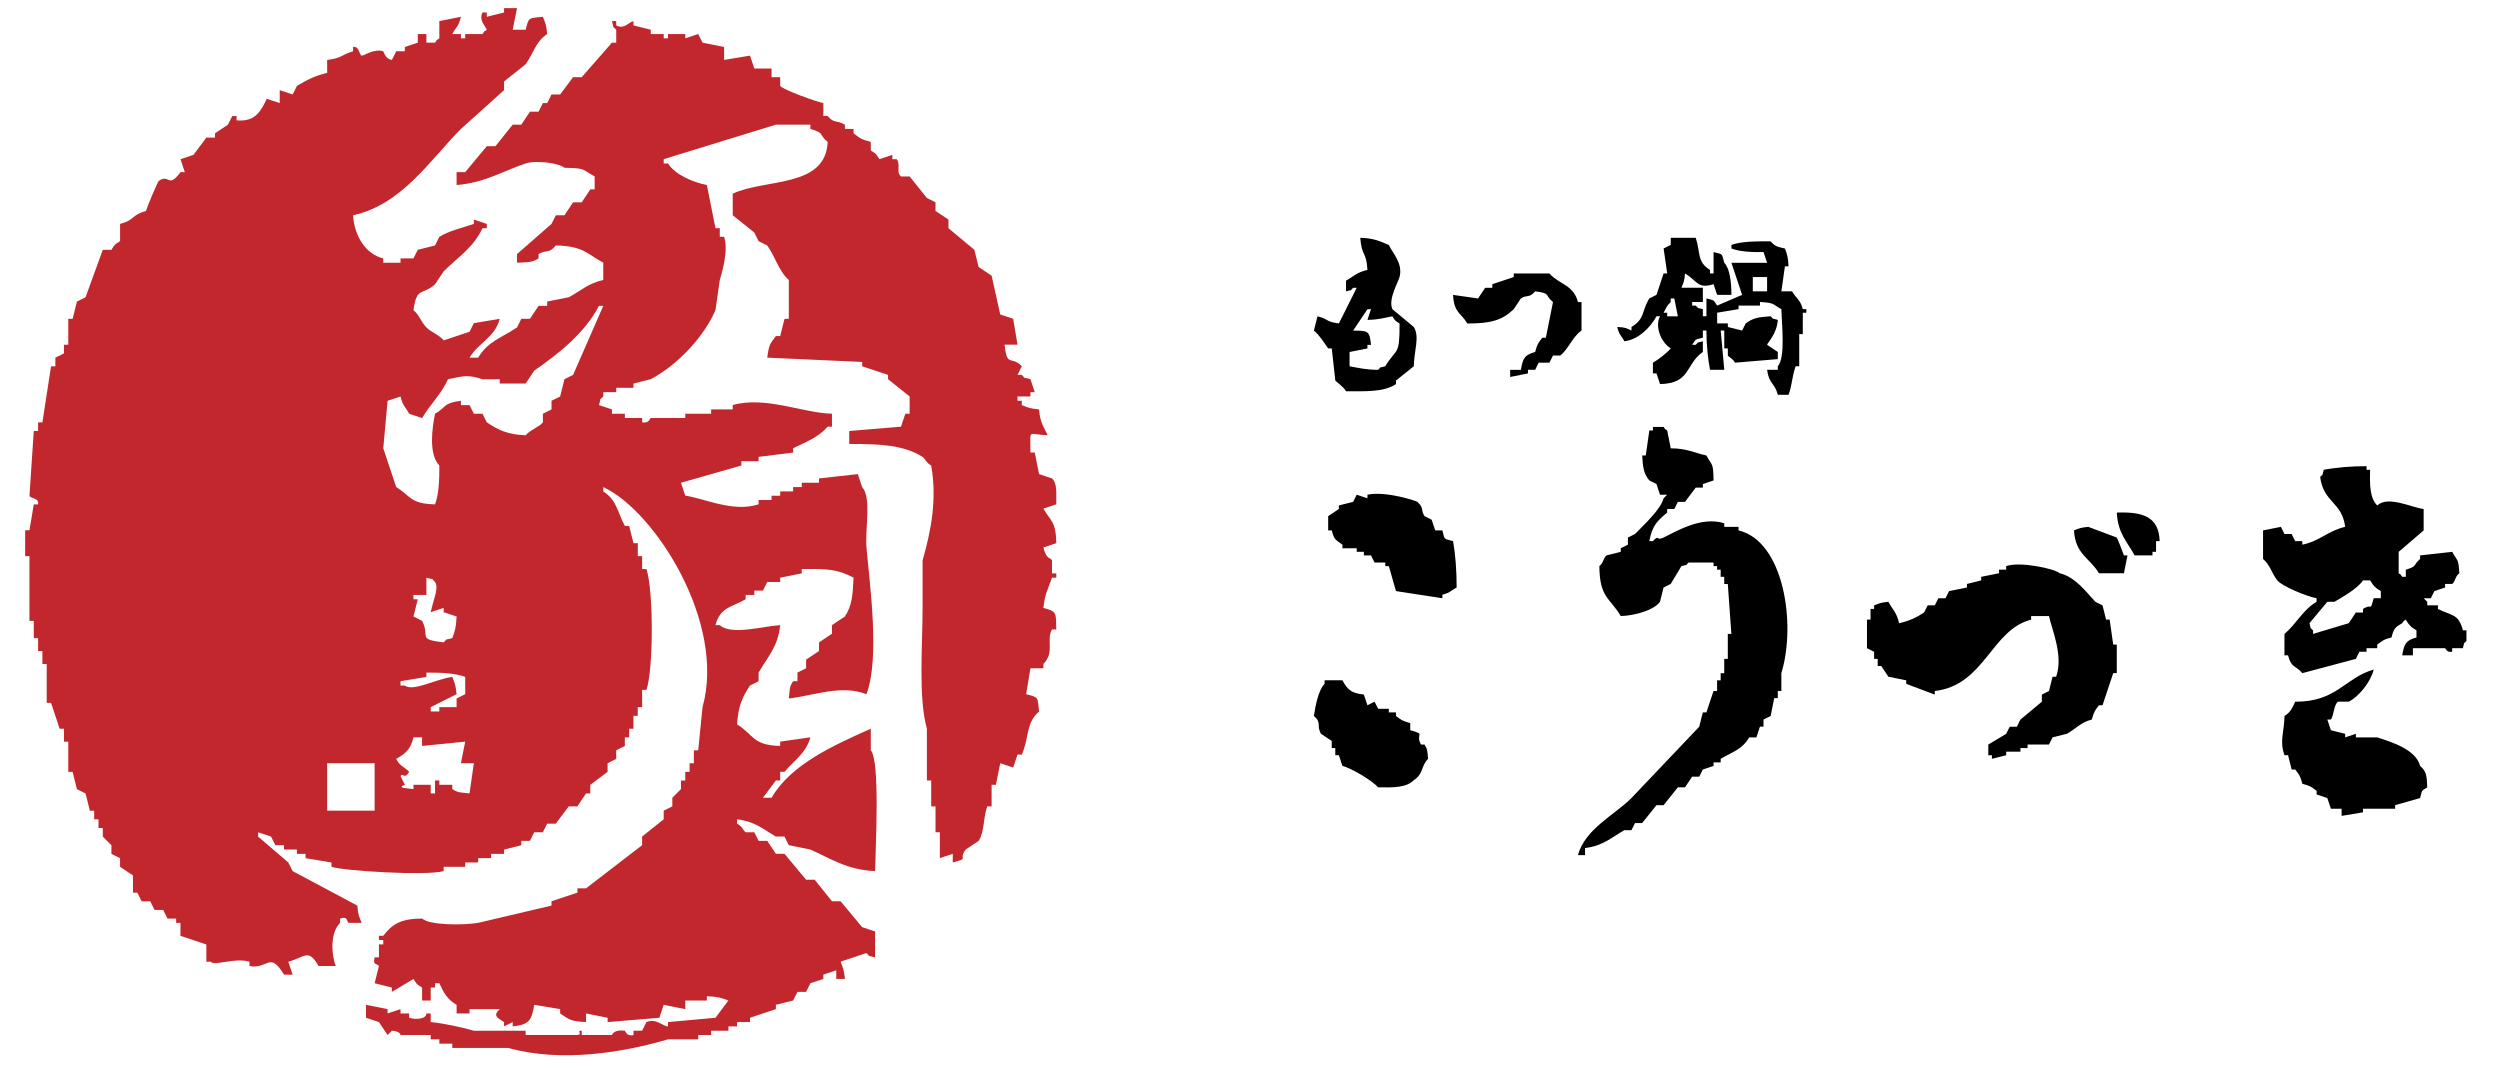 <?xml version="1.0" encoding="utf-8"?>
<!-- Generator: Adobe Illustrator 15.0.2, SVG Export Plug-In  -->
<!DOCTYPE svg PUBLIC "-//W3C//DTD SVG 1.1//EN" "http://www.w3.org/Graphics/SVG/1.1/DTD/svg11.dtd">
<svg version="1.1"
	 xmlns="http://www.w3.org/2000/svg" xmlns:xlink="http://www.w3.org/1999/xlink" xmlns:a="http://ns.adobe.com/AdobeSVGViewerExtensions/3.0/"
	 x="0px" y="0px" width="241px" height="103px" viewBox="0 0 241 103" overflow="visible" enable-background="new 0 0 241 103"
	 xml:space="preserve">
<defs>
</defs>
<g>
	<g>
		<path fill-rule="evenodd" clip-rule="evenodd" fill="#C1272D" d="M101.413,46.122c-0.416-0.138-0.832-0.278-1.248-0.417
			c-0.138-0.692-0.278-1.386-0.415-2.079h-0.416c0.018-2.353-0.348-1.754,1.663-1.664c-0.411-0.906-0.723-1.174-0.832-2.496
			c-0.981-0.099-1.028-0.175-1.663-0.415v-0.417h-0.415V38.22h1.247v-0.417h0.416c-0.139-0.415-0.277-0.831-0.416-1.247
			c-0.83-0.25-0.358,0.058-0.832-0.417h-0.415c0.138-0.276,0.275-0.554,0.415-0.831c-1.038-1.086-1.412,0.188-1.664-2.08h1.249
			c-0.141-0.832-0.277-1.665-0.418-2.496c-0.415-0.139-0.831-0.276-1.247-0.416c-0.277-1.247-0.556-2.495-0.831-3.743
			c-0.416-0.277-0.832-0.555-1.249-0.831l-0.416-1.664c-0.832-0.694-1.662-1.386-2.495-2.079v-0.832
			c-0.415-0.277-0.831-0.556-1.248-0.832v-0.832c-0.276-0.139-0.554-0.277-0.831-0.416c-0.555-0.693-1.109-1.386-1.664-2.079h-0.832
			c-0.512-0.429,0.002-1.098-0.414-1.664h-0.418v-0.416c-0.416,0.139-0.831,0.277-1.248,0.416c-0.34-0.54-0.284-0.495-0.831-0.833
			V13.68c-0.935-0.244-1.036-0.351-1.663-0.831v-0.417h-0.832v-0.415c-0.838-0.475-1.015-0.075-1.663-0.832h-0.417V9.937
			c-0.666-0.13-3.922-1.286-4.159-1.663V7.441h-0.831V6.609h-1.664c-0.139-0.416-0.278-0.832-0.416-1.247
			c-0.832,0.138-1.664,0.276-2.496,0.415V4.529c-0.692-0.138-1.387-0.277-2.079-0.416c-0.14-0.277-0.277-0.555-0.415-0.832
			c-0.418,0.139-0.833,0.277-1.249,0.416V3.281h-1.664v0.416h-0.416V3.281h-1.247V2.866L61.068,2.45V2.034
			c-0.42,0.062-0.871,0.832-1.664,0.416V2.034h-0.415c0.25,0.831-0.058,0.357,0.415,0.832v1.247h-0.415
			c-0.97,1.109-1.94,2.218-2.911,3.328h-0.833c-0.415,0.555-0.831,1.108-1.247,1.664h-0.832c-0.139,0.276-0.277,0.554-0.416,0.831
			h-0.416l-0.416,0.832h-0.832c-0.276,0.416-0.555,0.831-0.832,1.248h-0.831c-0.555,0.692-1.109,1.386-1.664,2.079h-0.831
			l-2.08,2.496h-0.832v1.247c2.76-0.225,4.537-1.387,6.654-2.079c1.068-0.35,3.287-0.009,3.744,0.415
			c2.164,0.043,1.623,0.149,2.911,0.833v1.247h-0.417c-0.277,0.416-0.554,0.832-0.83,1.248h-0.833
			c-0.276,0.416-0.554,0.832-0.831,1.248h-0.832c-0.139,0.277-0.277,0.554-0.416,0.833c-1.109,0.97-2.219,1.94-3.326,2.911v0.832
			c1.048-0.049,1.475-0.018,2.078-0.416v-0.416c0.799-0.484,0.957,0.022,1.664-0.832c2.643,0.062,2.953,0.774,4.574,1.664v1.662
			c-1.46,0.321-2.246,1.105-3.326,1.666c-0.693,0.138-1.387,0.277-2.08,0.416v0.416h-0.832c-0.276,0.417-0.555,0.831-0.832,1.247
			h-0.832c-0.138,0.278-0.276,0.555-0.414,0.831c-1.488,1.009-2.804,1.327-3.744,2.913h-0.832c0.854-1.441,2.445-1.935,2.91-3.744
			c-0.83,0.139-1.662,0.278-2.494,0.416c-0.139,0.277-0.277,0.556-0.416,0.832c-0.832,0.277-1.664,0.555-2.495,0.832
			c-0.452-0.555-1.165-0.749-1.664-1.249c-0.499-0.498-0.69-1.214-1.247-1.661c0.325-2.345,0.848-1.376,2.078-2.497
			c0.277-0.417,0.555-0.832,0.833-1.248c1.39-1.383,2.834-2.25,3.743-4.158h0.416v-0.416c-0.416-0.139-0.832-0.278-1.248-0.416
			v0.416c-1.084,0.372-2.4,0.666-3.328,1.247c-0.139,0.277-0.275,0.554-0.416,0.832c-0.554,0.139-1.108,0.277-1.663,0.416
			c-0.138,0.277-0.276,0.555-0.415,0.832h-1.248v0.416h-1.664V24.91c-1.715-0.417-2.781-2.172-2.912-4.16
			c4.729-1.023,7.461-5.381,10.398-8.319c1.387-1.247,2.772-2.495,4.16-3.743V7.856c0.692-0.555,1.386-1.108,2.078-1.663
			c0.789-1.096,0.953-2.172,2.08-2.912c-0.1-0.98-0.176-1.027-0.416-1.662c-1.407,0.152-1.341,0.002-1.664,1.247h-1.247
			c0.139-0.693,0.277-1.387,0.417-2.08h-1.248v0.416c-0.555,0.138-1.109,0.277-1.664,0.417V1.203h-0.416
			c-0.38,0.742,0.287,1.301,0.416,1.664c-0.469,0.355-0.065-0.057-0.416,0.415h-1.664v0.416h-0.416V3.281H43.6
			c0.396-0.745,0.594-0.646,0.832-1.662c-0.693,0.137-1.387,0.276-2.08,0.415v1.663c-0.468,0.356-0.064-0.055-0.416,0.416h-0.831
			V3.281h-0.832v0.832c-0.415,0.139-0.832,0.278-1.247,0.416v0.416h-0.832c-0.14,0.278-0.277,0.555-0.416,0.833
			c-0.646-0.093-0.791-0.819-0.832-0.833c-0.906-0.292-1.886,0.461-2.08,0.417c-0.272-0.064-0.191-0.929-0.832-0.833v0.416
			c-1.2,0.365-1.049,0.655-2.495,0.833v1.248c-1.222,0.29-1.899,0.657-2.911,1.249c-0.139,0.276-0.277,0.555-0.416,0.832
			c-0.417-0.14-0.832-0.277-1.248-0.417v1.248c-0.415-0.139-0.832-0.277-1.248-0.416c-0.547,1.135-1.076,2.257-2.911,2.079v-0.415
			h-0.415c-0.139,0.276-0.277,0.555-0.418,0.832c-0.415,0.277-0.83,0.555-1.246,0.832v0.415h-0.832
			c-0.416,0.555-0.832,1.11-1.248,1.665l-1.248,0.416c0.139,0.416,0.277,0.831,0.416,1.248h-0.416
			c-1.216,1.636-1.021,0.137-2.08,0.831c-0.121,0.08-1.174,2.6-1.247,2.912c-1.425,0.387-1.069,0.885-2.495,1.248v1.663
			c-0.54,0.342-0.496,0.286-0.832,0.832H9.91c-0.554,1.524-1.109,3.051-1.664,4.576c-0.277,0.138-0.555,0.277-0.832,0.416
			c-0.139,0.554-0.276,1.109-0.416,1.663H6.582v2.496H6.167v0.832c-0.277,0.139-0.555,0.277-0.831,0.417v0.832H4.92
			c-0.277,1.802-0.557,3.604-0.833,5.406H3.672v0.831H3.256c-0.139,2.081-0.277,4.16-0.416,6.24
			c0.113,0.301,0.943,0.177,0.832,0.832H3.256c-0.139,0.832-0.277,1.663-0.416,2.496H2.424v2.496H2.84v6.238h0.416v1.665h0.416
			v1.246h0.415v1.249h0.416v3.744H4.92c0.277,0.832,0.553,1.664,0.831,2.495h0.416v1.248h0.415v2.911h0.416
			c0.14,0.555,0.277,1.11,0.416,1.664l0.832,0.416c0.139,0.555,0.278,1.108,0.416,1.663h0.416v0.832h0.416v0.833H9.91v0.832
			l0.832,0.832v0.831c0.277,0.14,0.554,0.278,0.832,0.416v0.833c0.416,0.276,0.832,0.554,1.247,0.832v1.662h0.415
			c0.141,0.278,0.278,0.556,0.418,0.832h0.83c0.14,0.277,0.278,0.555,0.418,0.832h0.83c0.14,0.277,0.277,0.555,0.416,0.832h0.832
			v0.416h0.416v1.247c0.832,0.278,1.664,0.556,2.496,0.833v1.663h0.415c0.405,0.46,2.241-0.43,3.744,0v0.416
			c1.789,0.343,1.932-1.487,3.327,0.832h0.832c-0.139-0.416-0.277-0.832-0.417-1.248c1.612-0.428,1.925-1.325,2.912,0.416h1.665
			c-0.459-1.192-0.529-3.228,0.415-4.159v-0.416c0.771-0.264,0.591,0.243,0.831,0.416h1.248c-0.244-0.634-0.332-0.677-0.416-1.664
			c-2.078-1.108-4.159-2.218-6.238-3.328c-0.139-0.277-0.277-0.554-0.417-0.832c-0.97-0.832-1.94-1.663-2.911-2.495v-0.416
			c0.417,0.139,0.832,0.277,1.248,0.416c0.139,0.277,0.277,0.555,0.417,0.832h0.831v0.417h1.248v0.415h0.832v0.416
			c0.831,0.14,1.664,0.278,2.495,0.416v0.417c1.165,0.396,9.174,0.885,10.814,0.415v-0.415h2.079v-0.417h1.248v-0.416h1.248v-0.416
			h1.248v-0.415c0.553-0.14,1.108-0.278,1.662-0.417v-0.417h0.832c0.14-0.275,0.277-0.554,0.416-0.831h0.832
			c0.139-0.277,0.277-0.554,0.416-0.832h0.832c0.416-0.554,0.832-1.109,1.248-1.664h0.832c0.276-0.416,0.555-0.832,0.832-1.248
			h0.414v-0.832c0.556-0.415,1.111-0.832,1.666-1.248v-0.832c0.275-0.138,0.553-0.277,0.83-0.416v-0.831
			c0.277-0.14,0.555-0.277,0.833-0.416v-0.832h0.415v-0.832h0.416v-1.248h0.416v-0.831H61.9v-1.664h0.416
			c0.689-2.034,0.686-9.583,0-11.647H61.9v-1.247h-0.416v-1.247h-0.416l-0.416-1.664h-0.415c-0.741-1.383-0.772-2.494-2.081-3.327
			v-0.416c4.946,2.272,11.857,13.067,9.567,21.212c-0.14,1.386-0.277,2.772-0.415,4.159h-0.418v1.247h-0.415v0.832H66.06v0.833
			h-0.415v0.831L64.812,76.9v0.832c-0.277,0.139-0.556,0.278-0.833,0.416v0.832c-0.692,0.556-1.386,1.109-2.079,1.664v0.832
			c-1.802,1.387-3.604,2.774-5.406,4.158h-0.832v0.416c-0.832,0.278-1.664,0.556-2.496,0.832v0.416
			c-2.356,0.555-4.714,1.11-7.07,1.664c-1.434,0.243-4.68,0.242-5.408-0.416c-2.056,0.02-2.857,0.526-3.742,1.663h-0.417v0.417
			h0.417v0.416h-0.417v1.248h-0.415c-0.196,0.81,0.208,0.544,0.415,0.832c-0.138,0.554-0.276,1.109-0.415,1.664
			c0.555,0.138,1.109,0.277,1.664,0.416v0.416l2.08-1.248c0.342,0.539,0.284,0.496,0.83,0.832v1.247h0.833v-1.247h0.415v-0.416
			h0.416c0.445,0.962,0.768,1.561,1.664,2.079v0.832h1.248V97.28h2.91c-0.723,0.667-0.176,0.85,0.418,1.248v0.416
			c0.276-0.139,0.555-0.277,0.831-0.416v0.416c1.632-0.171,1.825-0.617,2.079-2.08c0.832,0.139,1.664,0.278,2.496,0.416v0.416
			c0.862,0.581,0.977,0.755,2.496,0.832v-0.832c0.693,0.139,1.386,0.278,2.08,0.416v0.416c1.663-0.139,3.327-0.278,4.99-0.416
			c0.138-0.416,0.277-0.832,0.415-1.248c0.693,0.139,1.388,0.278,2.08,0.416v-0.832h2.081v-0.416c1.09,0.049,1.41,0.165,2.079,0.416
			c-0.417,0.555-0.833,1.11-1.248,1.664c-1.525,0.138-3.05,0.277-4.576,0.416v0.416c-0.473,0.013-1.122-0.82-2.079-0.416L61.9,99.36
			h-0.832v0.416c-0.652,0.172-0.808-0.414-0.831-0.416c-1.088-0.15-1.248,0.416-1.248,0.416h-2.911V99.36
			c-0.589-0.014,0.164,0.32-0.416,0.416H50.67V99.36h-4.99c-1.03-0.3-2.881-0.717-4.159-0.832v-0.832h-0.416
			c0.005,0.572-1.106,0.609-1.664,0.416v-0.416h-0.831V97.28c-0.416,0.139-0.832,0.278-1.248,0.416V97.28
			c-0.693-0.138-1.387-0.277-2.079-0.416v1.248c0.415,0.138,0.831,0.277,1.246,0.416c0.278,0.416,0.556,0.832,0.833,1.248
			l0.416-0.416c0.831,0.054,0.832,0.416,0.832,0.416h2.911v0.416h0.831v0.415H43.6v0.416h5.407
			c5.104,1.435,11.083,0.433,15.389-0.831h2.913v-0.416h1.246V99.36h1.665v-0.416h0.831v-0.416h1.248v-0.416
			c0.83-0.277,1.664-0.554,2.496-0.832v-0.416c0.554-0.138,1.108-0.277,1.663-0.416c0.139-0.277,0.278-0.555,0.417-0.831h0.831
			c0.138-0.277,0.278-0.555,0.415-0.832c0.416-0.139,0.832-0.277,1.248-0.416v-0.416c0.417-0.139,0.832-0.278,1.248-0.416v0.832
			h0.832c-0.1-0.981-0.177-1.028-0.416-1.664c0.832-0.277,1.662-0.555,2.496-0.832c0.471,0.466-0.005,0.179,0.832,0.417v-2.496
			c-0.417-0.138-0.832-0.277-1.248-0.416l-2.08-2.496h-0.832c-0.555-0.692-1.109-1.386-1.664-2.078h-0.831
			c-0.693-0.833-1.388-1.665-2.079-2.497h-0.832c-0.277-0.415-0.557-0.831-0.832-1.248h-0.834c-0.137-0.275-0.275-0.554-0.414-0.831
			h-0.832c-0.266-0.177-0.299-0.555-0.832-0.832v-0.416c1.838,0.238,2.514,0.973,3.744,1.664h0.832
			c0.139,0.277,0.275,0.555,0.414,0.832c0.695,0.139,1.387,0.277,2.08,0.417c1.821,0.81,3.605,2,6.24,2.078
			c0.033-2.223,0.498-10.624-0.417-11.645v-2.08c-3.562,1.606-7.661,3.395-9.565,6.655h-0.832c0.416-0.555,0.832-1.108,1.248-1.663
			h0.415v-0.833h0.417c0.881-1.052,2.106-1.829,2.494-3.327c-0.971,0.139-1.94,0.277-2.911,0.416v0.416
			c-2.708-0.064-2.563-1.12-4.159-2.08c0.133-1.792,0.477-2.575,1.248-3.743c0.277-0.139,0.555-0.278,0.83-0.416v-0.832
			c0.804-1.417,1.885-2.499,2.081-4.576c-1.597,0.089-4.727,1.018-5.823,0h-0.415c0.462-1.742,1.529-1.706,2.911-2.495v-0.416h0.832
			v-0.415h0.832c0.138-0.278,0.276-0.554,0.416-0.833h1.247v-0.415c0.692-0.139,1.387-0.278,2.079-0.417v-0.417
			c2.535-0.031,3.466,0.027,4.992,0.833c-0.068,1.646-0.141,2.691-0.832,3.742c-0.416,0.278-0.832,0.555-1.248,0.832v0.832
			c-0.415,0.278-0.832,0.556-1.248,0.832v0.831c-0.416,0.278-0.832,0.556-1.247,0.833v0.832c-0.278,0.139-0.556,0.278-0.831,0.416
			v0.832h-0.417c-0.38,0.562-0.306,0.731-0.417,1.664c2.406-0.268,5.036-1.363,7.488-0.416c1.31-3.508,0.31-10.552,0-14.141
			c-0.152-1.752,0.505-4.792-0.416-5.823c-0.141-0.416-0.277-0.832-0.418-1.249c-1.246,0.139-2.494,0.279-3.742,0.417v0.416h-1.664
			v0.416h-0.831v0.416H75.21v0.416h-0.831v0.417h-1.25v0.415c-2.498,0.811-5.373-0.629-7.069-0.832
			c-0.138-0.416-0.277-0.832-0.415-1.248c1.939-0.554,3.881-1.11,5.822-1.664v-0.417h1.662v-0.416
			c1.109-0.139,2.22-0.277,3.329-0.416v-0.416c1.28-0.621,2.465-1.07,3.328-2.08h0.415v-1.247c-2.811-0.07-6.453-1.73-9.566-0.832
			v0.415h-2.08v0.417H66.06v0.415h-3.327c-0.107,0.023-0.134,0.54-0.832,0.416v-0.416h-1.663v-0.415h-1.248v-0.417
			c-0.415-0.14-0.833-0.277-1.249-0.415c0.251-0.83-0.057-0.358,0.416-0.832v-0.417h1.248v-0.415h1.664v-0.416
			c0.555-0.139,1.109-0.276,1.664-0.416c2.52-1.34,5.073-3.982,6.239-6.653c0.139-0.972,0.276-1.942,0.415-2.914
			c0.205-0.638,0.863-2.9,0.416-4.158h-0.416v-0.831h-0.415c-0.277-1.387-0.556-2.773-0.831-4.16
			c-1.419-0.291-3.062-1.016-3.745-2.079h-0.416v-0.416c3.604-1.109,7.21-2.218,10.815-3.327h3.326v0.415
			c1.429,0.402,0.775,0.532,1.665,1.248c-0.193,4.467-5.991,3.512-9.151,4.991v2.08c0.692,0.554,1.387,1.109,2.08,1.664
			c0.139,0.278,0.277,0.555,0.414,0.832c0.279,0.138,0.556,0.277,0.834,0.416c0.735,1.025,1.146,2.537,2.078,3.326v3.744h-0.414
			c-0.141,0.555-0.278,1.109-0.417,1.664h-0.415c-0.566,0.747-0.67,0.817-0.832,2.08c3.049,0.139,6.099,0.276,9.15,0.415v0.417
			c0.831,0.276,1.662,0.555,2.494,0.831v0.417c0.693,0.555,1.387,1.109,2.08,1.665v1.664h-0.416
			c-0.139,0.415-0.277,0.831-0.416,1.247c-1.663,0.139-3.326,0.278-4.99,0.415v1.249c2.994-0.004,5.24,0.098,7.07,1.247
			c0.211,0.133,0.354,0.572,0.832,0.833c0.571,3.266,0,6.232-0.832,9.151v4.575c-0.002,3.709-0.421,8.64,0.416,11.645v4.992h0.416
			v2.495h0.415v2.496H90.6v2.495c0.416-0.138,0.831-0.276,1.246-0.416v0.832c1.704-0.464,0.467-0.211,1.248-1.247l1.248-0.833
			c0.584-0.897,0.42-2.221,0.833-3.327h0.416v-2.08h0.415c0.139-0.692,0.277-1.386,0.416-2.08c0.416,0.139,0.832,0.278,1.247,0.417
			c0.141-0.417,0.277-0.833,0.418-1.248h0.415c0.746-1.695,0.35-2.994,1.663-4.159c-0.153-1.408-0.001-1.342-1.248-1.664
			c0.139-0.832,0.277-1.664,0.417-2.496h1.247v-0.416c1.126-1.13,0.245-2.31,0.832-3.328h0.415
			c-0.039-1.589,0.084-1.736-1.247-2.078c0.16-1.411,0.422-1.733,0.832-2.912h0.415v-0.417h-0.415v-1.247
			c-0.155-0.333-0.521-0.018-0.832-1.248c0.416-0.14,0.832-0.278,1.247-0.416c-0.045-2.137-0.535-2.105-1.247-3.328
			c0.416-0.14,0.832-0.278,1.247-0.417C101.807,47.59,101.947,46.618,101.413,46.122z M36.113,78.147h-4.575v-4.575h4.575V78.147z
			 M45.264,76.484c-0.945-0.104-1.087-0.054-1.664-0.416v-0.416h-1.248v-0.415h-0.416v1.247h-0.415v-0.832h-1.663v0.416
			c-0.517-0.083-1.699-0.078-0.832-0.416c-0.139-0.277-0.278-0.554-0.416-0.832c0.236-0.39,0.363,0.39,0.831-0.416
			c-0.475-0.509-0.905-0.538-1.247-1.248c0.895-0.512,1.386-0.903,1.664-2.079h0.83v0.832c1.387-0.138,2.773-0.277,4.16-0.416
			c-0.139,0.692-0.277,1.387-0.416,2.079h1.248C45.541,74.544,45.402,75.515,45.264,76.484z M39.857,57.768v-0.416h1.247v-1.663
			c0.831,0.25,0.358-0.059,0.831,0.415c0.406,0.549-0.178,1.757-0.415,2.911c0.415-0.138,0.831-0.276,1.248-0.414v0.414
			c0.415,0.139,0.831,0.278,1.247,0.416c-0.049,1.093-0.164,1.413-0.416,2.081c-0.83,0.25-0.358-0.058-0.831,0.415
			c-2.616-0.312-1.265-0.529-2.081-2.08c-0.276-0.138-0.553-0.277-0.83-0.416c0.139-0.554,0.277-1.108,0.415-1.663H39.857z
			 M41.104,65.254v-0.416c1.481-0.012,2.814,0.066,3.743,0.416v1.664l-0.832,0.416v0.832h-1.664v0.416h-0.831v-0.416
			c0.831-0.416,1.663-0.832,2.495-1.248c-0.099-0.981-0.176-1.027-0.416-1.664c-1.6,0.213-3.76,1.443-4.574,0.833h-0.416V65.67
			C39.44,65.532,40.272,65.392,41.104,65.254z M55.245,36.139c-0.276,0.139-0.554,0.278-0.831,0.417
			c-0.139,0.555-0.277,1.109-0.416,1.665c-0.277,0.138-0.555,0.277-0.832,0.415v0.832c-0.277,0.14-0.555,0.278-0.832,0.417v0.831
			c-0.306,0.419-1.264,0.744-1.664,1.248c-1.775-0.087-2.6-0.493-3.742-1.248c-0.14-0.277-0.277-0.554-0.416-0.831H45.68
			c-0.139-0.277-0.277-0.557-0.416-0.832h-0.832v-0.417c-1.748,0.221-1.352,0.591-2.496,1.249c-0.277,1.389-0.637,3.896,0.416,4.991
			c0.012,1.481-0.064,2.815-0.416,3.743c-2.45-0.055-2.322-0.816-3.742-1.663c-0.416-1.248-0.832-2.496-1.248-3.743
			c0.139-1.525,0.277-3.05,0.416-4.576c0.416-0.138,0.832-0.276,1.248-0.415c0.256,1.008,0.438,0.914,0.831,1.664
			c0.417,0.138,0.832,0.277,1.247,0.415c0.76-1.307,1.834-2.269,2.496-3.743c1.518-0.308,1.898-0.467,3.328,0h1.662v0.416h2.496
			c0.277-0.416,0.556-0.833,0.832-1.249c2.384-1.655,4.867-3.618,6.238-6.238h0.416C57.188,31.703,56.216,33.922,55.245,36.139z"/>
	</g>
</g>
<g>
	<g>
		<path fill-rule="evenodd" clip-rule="evenodd" d="M128.036,33.588h0.345c0.113,1.032,0.229,2.064,0.343,3.096
			c0.048,0.09,0.796,0.59,1.032,1.032c1.938,0.01,3.66,0.081,4.816-0.687v-0.345c0.572-0.458,1.146-0.917,1.719-1.375
			c0.023-1.516,0.59-2.84,0-3.784c-0.688-0.573-1.375-1.147-2.063-1.721c-0.433-0.939,0.568-2.629,0.688-3.095
			c0.344-1.343-0.666-2.289-1.032-3.096c-0.882-0.37-1.464-0.658-2.753-0.688c0.133,1.82,0.592,1.288,0.689,3.096
			c-1.037,0.23-1.305,0.622-2.064,1.032v1.031c0.687-0.205,0.296,0.049,0.687-0.343h0.346c-0.574,1.146-1.147,2.293-1.721,3.44
			c-1.321-0.17-0.957-0.423-2.063-0.689c-0.113,0.459-0.229,0.918-0.345,1.376C127.201,32.303,127.631,33.018,128.036,33.588z
			 M130.1,33.932c0.572-0.113,1.146-0.228,1.721-0.344v-0.343h0.344c-0.146-1.379-0.257-1.354-1.722-1.376
			c0.458-0.687,0.919-1.376,1.378-2.064h0.344c-0.113,0.345-0.229,0.688-0.344,1.032c1.145-0.026,1.555-0.191,2.407-0.344
			c0.282,0.447,0.236,0.41,0.688,0.689c0.029,3.21-0.312,2.344-1.377,4.127c-0.686,0.207-0.295-0.048-0.687,0.344
			c-1.231-0.013-1.862-0.184-2.753-0.344V33.932z M172.756,28.084h-1.033c0.115-0.802,0.229-1.604,0.344-2.408h0.346
			c-0.042-0.901-0.137-1.169-0.346-1.72c-0.748-0.161-0.975-0.219-1.375-0.688c-1.396-0.015-2.873,0.001-3.785,0.344v0.343
			c0.763,0.291,1.875,0.37,3.096,0.345c0.115,0.344,0.23,0.688,0.346,1.033h-3.441c0.345,1.031,0.688,2.063,1.032,3.093
			c-0.802,0.345-1.604,0.689-2.408,1.034c-0.393-0.578-0.208-0.479-1.032-0.689v1.72h-0.344v-0.688
			c-0.686-0.206-0.295,0.049-0.688-0.343h-0.344v-0.345h1.031v-1.375h-2.063c0.201-0.525,0.274-0.561,0.345-1.376
			c1.221,0.721,1.172,1.517,2.752,1.032c0.114,0.344,0.229,0.687,0.343,1.029h1.376c-0.004-1.163-0.135-2.525-0.688-3.093
			c-0.264-0.938-0.081-0.783-1.031-1.033v2.064h-0.346v-0.345c-1.27-0.766-0.902-1.68-1.375-3.096h-2.408v0.688
			c-0.229,0.114-0.458,0.23-0.688,0.343c0.116,0.803,0.23,1.605,0.347,2.409h-0.347c-0.228,0.688-0.458,1.376-0.687,2.062
			c-0.23,0.117-0.459,0.23-0.688,0.345c-0.773,1.231-0.389,1.946-1.723,2.752v0.344c-0.502-0.24-0.562-0.307-1.375-0.344
			c0.213,0.833,0.363,0.755,0.688,1.375c1.42-0.161,2.555-1.407,3.098-2.407h0.343c-0.513,0.93,0.05,2.486,1.032,3.096
			c-0.339,0.424-1.228,1.107-1.719,1.378v1.03h0.344c0.113,0.345,0.229,0.688,0.343,1.033c2.989-0.06,2.434-1.936,4.128-3.097
			v-1.032c-0.686,0.209-0.295-0.046-0.688,0.345h-0.344c0.393-0.579,0.209-0.479,1.031-0.688v-0.688h0.344
			c0,1.486,0.152,2.72,0.344,3.784h1.377c-0.114-1.261-0.23-2.523-0.344-3.784h0.344v1.72h0.344v0.688
			c0.102,0.167,0.48,0.277,0.688,0.689c1.376-0.116,2.751-0.231,4.129-0.345v-0.689c-0.345-0.228-0.688-0.458-1.032-0.687
			c-0.02-0.164,0.937-0.994,1.032-2.409c-0.688-0.206-0.296,0.048-0.688-0.344c-1.191,0.075-1.714,0.17-2.408,0.689
			c-0.114,0.228-0.23,0.458-0.345,0.687c-0.46-0.115-0.918-0.229-1.376-0.344v-0.343h-1.032v-1.033
			c0.688-0.114,1.376-0.229,2.064-0.345v-0.343h2.064v-0.345c1.481,0.08,1.165,0.213,2.063,0.688
			c0.035,1.476,0.411,4.678-0.343,5.505v0.344h-1.032c0.194,1.427,0.717,1.198,1.032,2.408h1.032
			c0.335-0.828,0.332-1.774,0.687-2.752h0.346v-3.097h0.343v-2.063h0.344v-0.345h-0.344
			C173.529,28.833,173.172,28.816,172.756,28.084z M160.717,30.492v-0.344h-0.347c0.272-0.498,0.286-0.656,0.688-1.032v-0.344h0.345
			c0.113,0.573,0.229,1.148,0.343,1.72H160.717z M170.348,28.084h-1.377v-1.375h1.377V28.084z M152.459,31.868v-2.752h-0.344
			c-0.441-1.686-1.786-1.676-2.752-2.751h-3.439v0.343c-0.689,0.23-1.375,0.458-2.064,0.689v0.344h-0.688
			c-0.229,0.343-0.459,0.686-0.688,1.031c-0.803-0.115-1.606-0.228-2.408-0.345c0.104,1.777,0.73,1.672,1.375,2.754
			c2.271,0.009,3.361-0.306,4.473-1.377c0.229-0.343,0.458-0.688,0.688-1.032c0.58-0.398,0.788,0.008,1.377-0.688
			c1.577,0.202,0.854,0.329,1.72,1.032c-0.229,1.146-0.46,2.294-0.688,3.44h-0.344c-0.395,0.526-0.485,0.597-0.688,1.375
			c-1.043,0.28-1.186,0.642-1.377,1.721h-1.031v0.688c0.572-0.115,1.146-0.229,1.719-0.345v-0.344h0.689
			c0.114-0.229,0.229-0.458,0.342-0.687h1.033c0.115-0.231,0.229-0.461,0.345-0.689h0.687
			C151.15,33.744,151.608,32.423,152.459,31.868z M167.595,51.132v-0.344h-1.376v-0.344c-2.25-0.719-4.724,0.844-5.849,1.376
			c-0.772,0.365-0.38-0.346-1.03,0.345h-0.344c0.281-1.516,0.768-1.955,1.721-2.752v-0.346h0.687
			c0.113-0.229,0.229-0.458,0.343-0.688h0.689c0.344-0.459,0.688-0.917,1.031-1.375h0.688V46.66
			c0.344-0.114,0.688-0.229,1.033-0.344c-0.037-1.79-0.124-1.343-0.689-2.409c-1.256-0.264-1.814-0.678-3.439-0.688
			c-0.114-0.573-0.229-1.146-0.342-1.719c-0.389-0.294-0.056,0.045-0.347-0.345h-1.03v0.345h-0.344
			c-0.115,0.802-0.23,1.604-0.346,2.407h-0.344c0.062,1.158,0.154,1.762,0.689,2.409c0.229,0.114,0.457,0.229,0.688,0.344
			c0.113,0.345,0.229,0.688,0.343,1.032h0.69l-0.347,0.343c-0.3,1.128-1.966,2.613-2.751,3.441c-0.23,0.113-0.459,0.229-0.688,0.344
			v0.688c-0.229,0.115-0.459,0.23-0.688,0.344v0.345c-0.461,0.114-0.92,0.229-1.377,0.344c-0.295,0.218-0.284,0.723-0.688,1.033
			c0.026,3.072,1.019,3.04,2.064,4.814c1.395-0.042,3.215-0.581,3.782-1.376c0.116-0.459,0.231-0.918,0.344-1.375
			c0.23-0.115,0.46-0.23,0.688-0.344c0.345-0.574,0.688-1.147,1.032-1.719c0.687-0.208,0.296,0.047,0.688-0.346h2.408v0.346h0.343
			v0.344h0.345v0.688h0.344v0.688h0.344c0.115,1.604,0.229,3.21,0.344,4.816h-0.344v2.407h-0.344v1.376h-0.344v0.688h-0.345v1.031
			h-0.343c-0.23,0.689-0.46,1.377-0.689,2.065h-0.344c-0.115,0.458-0.229,0.918-0.343,1.376c-2.179,2.293-4.358,4.587-6.538,6.88
			c-1.665,1.665-4.449,2.955-5.158,5.503h0.688v-0.687c1.727-0.197,2.596-1.05,3.783-1.721h0.688
			c0.115-0.229,0.231-0.459,0.346-0.687h0.688c0.459-0.574,0.918-1.148,1.377-1.721h0.687c0.46-0.573,0.919-1.147,1.376-1.72h0.689
			c0.229-0.343,0.457-0.688,0.688-1.032h0.688c0.114-0.229,0.228-0.458,0.343-0.687c0.344-0.114,0.688-0.23,1.033-0.345v-0.345
			h0.688v-0.343c1.189-0.693,2.057-0.898,2.752-2.064h0.688c0.115-0.345,0.229-0.688,0.345-1.032h0.343v-0.687
			c0.23-0.117,0.459-0.231,0.689-0.345c0.114-0.573,0.23-1.147,0.344-1.72h0.345v-0.689h0.343v-1.719
			C173.174,60.164,171.967,52.169,167.595,51.132z M237.426,60.765c-0.426-1.636-1.103-1.389-2.408-2.063v-0.345h-1.031v-0.344
			l-0.345-0.343h0.688c0.113-0.23,0.229-0.459,0.342-0.688c0.346-0.114,0.69-0.23,1.033-0.344v-0.344h0.689
			c0.317-0.246,0.255-0.711,0.687-1.033c-0.078-1.481-0.213-1.165-0.687-2.063c-1.032,0.114-2.064,0.229-3.097,0.344v0.345
			c-0.718,0.621-0.221,0.686-1.377,1.032v0.688h-0.343c-0.295-0.388,0.045-0.055-0.345-0.345v-2.063
			c0.804-0.688,1.606-1.376,2.408-2.064v-2.064c-1.206-0.16-3.438-1.314-4.472-0.343c-0.711-0.688-0.736-1.986-0.688-3.441h-0.345
			V44.94c-1.576-0.002-2.989,0.139-4.128,0.343c-0.207,0.688,0.049,0.298-0.344,0.69c0.311,2.493,2.121,2.406,2.408,4.814
			c-1.637,0.377-2.482,1.393-4.128,1.72v-0.343h-0.688c-0.115-0.229-0.23-0.46-0.344-0.688h-0.688
			c-0.115-0.229-0.23-0.459-0.346-0.688c-0.573,0.115-1.145,0.229-1.719,0.344v2.753c0.703,0.593,0.825,1.374,1.375,2.063
			c0.441,0.555,2.82,1.547,3.785,1.721v0.343c-1.32,0.766-1.969,2.164-3.096,3.097v2.062h0.343c0.343,1.282,0.719,0.931,1.377,1.721
			c1.72-0.459,3.44-0.918,5.16-1.376c0.113-0.229,0.229-0.458,0.343-0.688h0.688v-0.344h1.032v-0.344
			c0.542-0.387,0.584-0.491,1.375-0.689c0.229-0.889,0.354-0.987,1.033-1.375c0.293-0.388-0.047-0.053,0.343-0.344
			c0.312,0.527,0.499,0.729,1.033,1.033v0.687c-1.042,0.279-1.186,0.643-1.376,1.72h1.031v-0.687h3.096
			c0.088,0.02,0.115,0.437,0.689,0.344v-0.344h1.031c0.206-0.688-0.047-0.297,0.344-0.688v-1.031H237.426z M229.513,57.669h-0.687
			c-0.375,1.363-0.115,0.445-1.032,1.032v0.344h-0.688c-0.229,0.343-0.459,0.687-0.688,1.031c-1.146,0.344-2.293,0.689-3.439,1.033
			v-0.344c-0.387-0.393-0.148,0.003-0.346-0.689c0.574-0.688,1.148-1.375,1.721-2.064h0.688c0.811-0.47,2.245-1.291,2.753-2.063
			h0.688c0.311,0.527,0.497,0.727,1.03,1.032V57.669z M139.045,51.132h-0.689c-0.115-0.344-0.23-0.688-0.344-1.031
			c-0.229-0.115-0.459-0.229-0.688-0.344c-0.402-0.611-0.016-0.766-0.689-1.377c-0.107-0.104-3.093-1.068-4.814-0.688v0.343
			c-0.344-0.114-0.689-0.229-1.032-0.343c-0.116,0.229-0.229,0.458-0.346,0.688c-0.457,0.114-0.917,0.229-1.375,0.345v0.343
			c-0.344,0.23-0.687,0.459-1.031,0.689v1.375h0.345c0.24,0.949,0.391,0.895,1.03,1.376v0.344h1.377v0.345h0.688v0.344h0.688
			c0.114,0.229,0.229,0.46,0.344,0.688h1.031v0.346h0.345c0.229,0.801,0.459,1.604,0.688,2.407c1.489,0.229,2.98,0.458,4.473,0.688
			v-0.345c0.833-0.212,0.756-0.363,1.375-0.688c0.002-1.668-0.125-3.257-0.344-4.472C139.14,51.902,139.293,52.082,139.045,51.132z
			 M204.058,49.413c0.114,2.037,0.993,2.786,1.721,4.127h1.72v-0.344h0.345v-1.031h0.344
			C208.123,49.781,206.529,49.325,204.058,49.413z M204.058,51.82c-0.917-0.344-1.833-0.688-2.752-1.032
			c-0.811,0.082-0.85,0.146-1.376,0.344c0.142,2.336,1.525,2.636,2.408,4.128h2.408c0.115-0.573,0.229-1.146,0.344-1.72h-0.344
			C204.455,52.781,204.354,52.462,204.058,51.82z M203.369,59.731h-0.342c-0.115-0.458-0.23-0.917-0.345-1.375
			c-0.229-0.115-0.458-0.229-0.688-0.344c-0.927-0.987-1.924-2.382-3.439-2.752c-0.49-0.448-3.854-1.155-5.16-0.687v0.344h-0.688
			v0.343c-0.572,0.114-1.146,0.229-1.719,0.345v0.344c-0.46,0.114-0.918,0.229-1.376,0.344v0.344
			c-0.574,0.114-1.146,0.229-1.721,0.344c-0.115,0.229-0.229,0.458-0.344,0.688h-0.688c-0.115,0.228-0.229,0.458-0.346,0.687h-0.688
			c-0.115,0.23-0.23,0.458-0.344,0.689c-0.758,0.501-1.449,0.817-2.407,1.031c-0.231-1.037-0.623-1.301-1.032-2.064
			c-0.813,0.082-0.851,0.146-1.377,0.344v0.345h-0.344v1.03h-0.344v2.753c0.229,0.114,0.458,0.229,0.688,0.344v0.688h0.346v0.688
			h0.344c0.229,0.343,0.459,0.688,0.688,1.032c0.572,0.114,1.146,0.229,1.719,0.344v0.343c0.918,0.345,1.836,0.688,2.752,1.033
			v-0.345c4.82-0.555,5.434-5.904,9.289-6.879v-0.344h1.721c0.271,1.301,1.412,3.821,0.687,5.849h-0.343
			c-0.115,0.457-0.229,0.917-0.344,1.375c-0.23,0.116-0.459,0.23-0.69,0.345v0.688c-0.687,0.573-1.375,1.147-2.063,1.721
			c-0.115,0.229-0.229,0.458-0.344,0.687h-0.688c-0.115,0.229-0.229,0.458-0.344,0.688c-0.572,0.345-1.146,0.688-1.721,1.032v1.033
			h0.346v0.344c0.458-0.114,0.916-0.23,1.375-0.344V72.46h1.375v-0.345h0.688v-0.344h2.065c0.114-0.229,0.229-0.458,0.344-0.688
			c0.459-0.115,0.916-0.23,1.375-0.345c0.816-0.439,1.349-1.109,2.408-1.375c0.219-0.771,0.287-0.854,0.688-1.376h0.345
			c0.345-1.033,0.687-2.065,1.032-3.096h0.343v-2.751h-0.343C203.6,61.337,203.484,60.534,203.369,59.731z M233.298,73.836
			c-0.389-1.56-2.673-2.281-4.128-2.752h-2.063v-0.345c-0.345,0.114-0.688,0.229-1.032,0.345v-0.345
			c-0.459-0.113-0.918-0.229-1.377-0.344c-0.113-0.344-0.229-0.688-0.344-1.031h0.344c0.274-0.315,0.281-1.455,0.689-1.721h1.031
			c0.969-0.483,2.121-1.904,2.408-3.097c-2.781,0.789-3.562,3.127-7.568,3.097c-0.301,0.645-0.443,1.004-1.031,1.376
			c-0.02,1.488-0.508,2.445,0,3.785h0.343c0.115,0.458,0.23,0.916,0.345,1.376h0.344c0.396,0.521,0.485,0.6,0.688,1.376
			c0.759,0.211,0.87,0.28,1.376,0.687v0.344c0.344,0.115,0.688,0.23,1.031,0.345c0.115,0.345,0.23,0.688,0.344,1.031h1.032v0.688
			c0.688-0.115,1.377-0.229,2.064-0.344v-0.345h3.097V77.62c0.801-0.23,1.604-0.458,2.407-0.688
			c0.222-0.815,0.097-0.646,0.688-1.032C233.95,74.765,233.902,74.351,233.298,73.836z M136.98,71.771
			c-0.584-1.092,0.559-0.945-1.032-1.376v-0.688c-0.772-0.215-0.851-0.288-1.376-0.687v-0.344h-0.688v-0.345h-1.031
			c-0.114-0.229-0.229-0.458-0.345-0.688c-0.229,0.115-0.457,0.229-0.688,0.345c-0.115-0.345-0.23-0.688-0.344-1.033
			c-1.264-0.135-1.596-0.512-2.065-1.375h-1.72v0.343c-0.589,0.57-0.891,2.147-1.032,3.097c0.802,0.686,0.211,0.896,0.689,1.719
			c0.343,0.229,0.688,0.46,1.032,0.688v0.688h0.343v0.689h0.344c0.114,0.344,0.229,0.687,0.344,1.031
			c0.895,0.224,2.917,1.448,3.441,2.063c1.463,0.026,2.738,0.036,3.438-0.688c0.941-0.619,0.689-1.358,1.377-2.063
			c-0.074-0.783-0.049-0.901-0.344-1.377H136.98z"/>
	</g>
</g>
<rect fill="none" width="241" height="103"/>
</svg>
